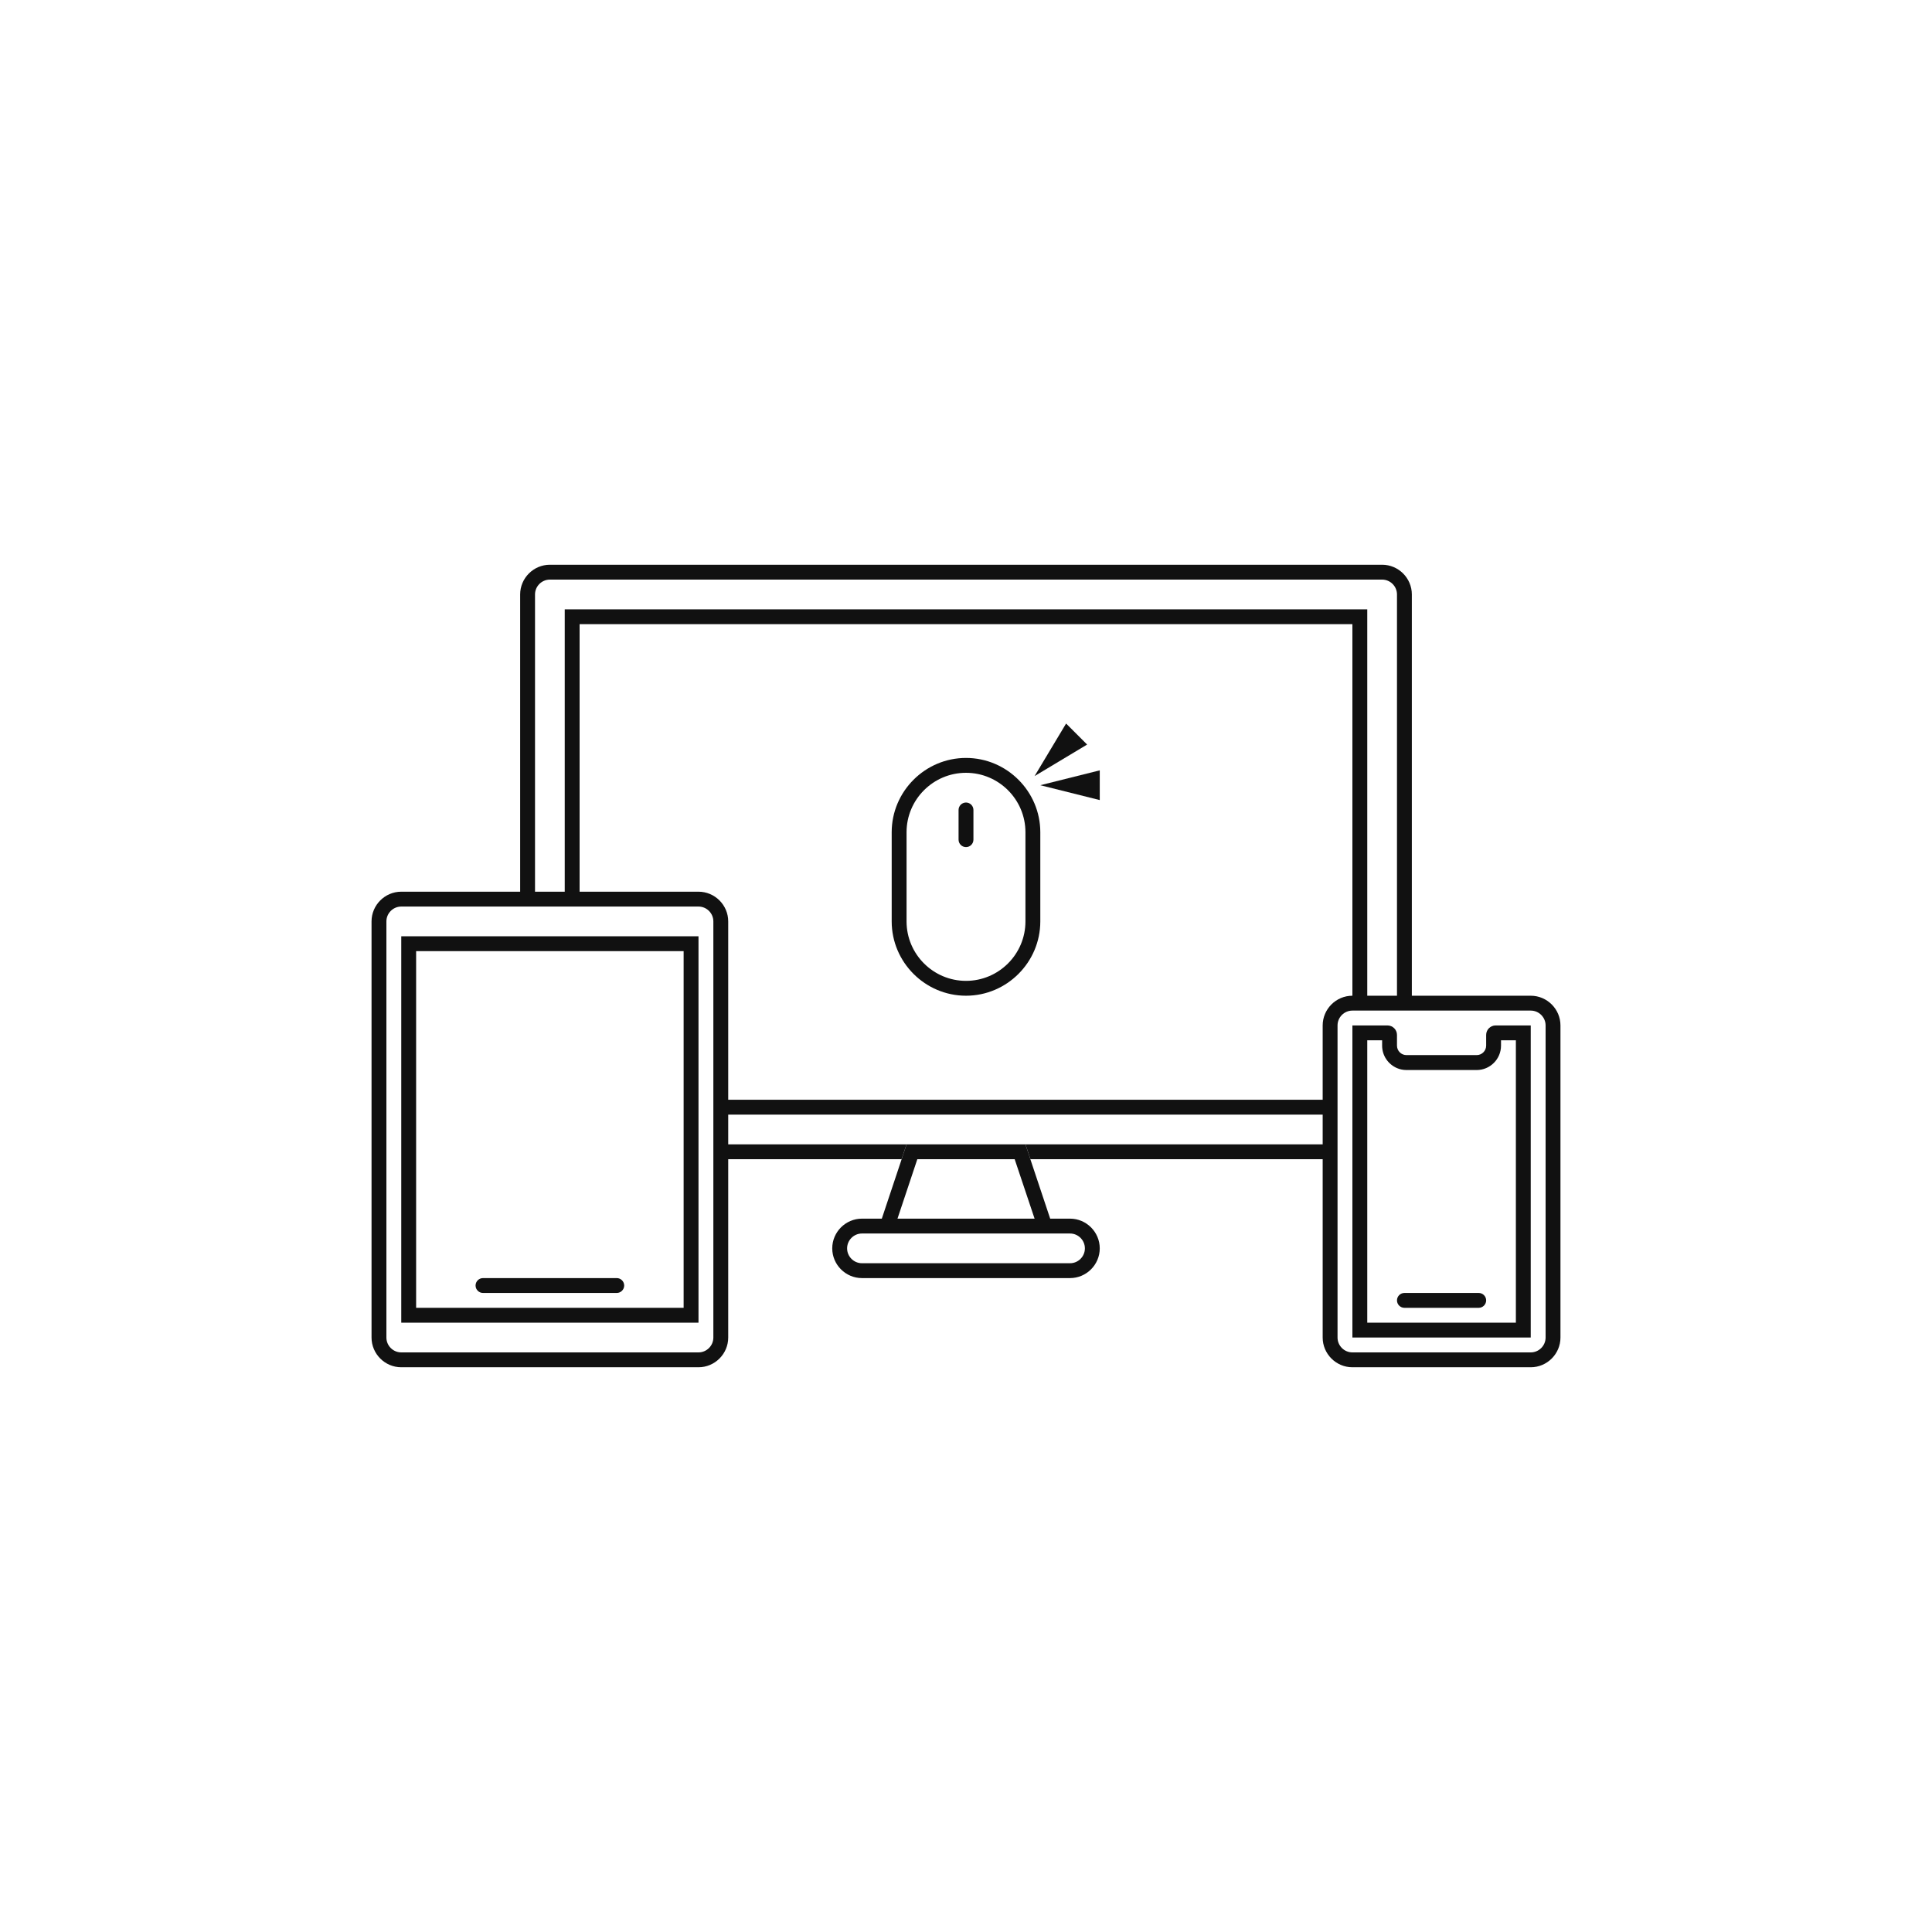 <?xml version="1.0" encoding="utf-8"?>
<!-- Generator: Adobe Illustrator 27.9.0, SVG Export Plug-In . SVG Version: 6.00 Build 0)  -->
<svg version="1.1" id="レイヤー_1" xmlns="http://www.w3.org/2000/svg" xmlns:xlink="http://www.w3.org/1999/xlink" x="0px"
	 y="0px" viewBox="0 0 260 260" style="enable-background:new 0 0 260 260;" xml:space="preserve">
<style type="text/css">
	.st0{fill:#111111;}
</style>
<g>
	<path class="st0" d="M64,173c0,0.55,0.45,1,1,1h18c0.55,0,1-0.45,1-1s-0.45-1-1-1H65C64.45,172,64,172.45,64,173z"/>
	<path class="st0" d="M188,175c0,0.55,0.45,1,1,1h10c0.55,0,1-0.45,1-1s-0.45-1-1-1h-10C188.45,174,188,174.45,188,175z"/>
	<polygon class="st0" points="122,154 121.33,156 123.44,156 136.56,156 138.67,156 138,154 	"/>
	<g>
		<path class="st0" d="M206,134h-16V80c0-2.2-1.8-4-4-4H74c-2.2,0-4,1.8-4,4v40H54c-2.2,0-4,1.8-4,4v56c0,2.2,1.8,4,4,4h40
			c2.2,0,4-1.8,4-4v-24h23.33l0.67-2H98v-4h80v4h-40l0.67,2H178v24c0,2.2,1.8,4,4,4h24c2.2,0,4-1.8,4-4v-42
			C210,135.8,208.2,134,206,134z M72,80c0-1.1,0.9-2,2-2h112c1.1,0,2,0.9,2,2v54h-4V82H76v38h-4V80z M96,154v2v24c0,1.1-0.9,2-2,2
			H54c-1.1,0-2-0.9-2-2v-56c0-1.1,0.9-2,2-2h16h2h4h2h16c1.1,0,2,0.9,2,2v24v2V154z M98,148v-24c0-2.2-1.8-4-4-4H78V84h104v50
			c-2.2,0-4,1.8-4,4v10H98z M208,180c0,1.1-0.9,2-2,2h-24c-1.1,0-2-0.9-2-2v-24v-2v-4v-2v-10c0-1.1,0.9-2,2-2h2h4h2h16
			c1.1,0,2,0.9,2,2V180z"/>
		<path class="st0" d="M200,139.28v1.43c0,0.71-0.57,1.28-1.28,1.28H190h-0.72c-0.71,0-1.28-0.57-1.28-1.28v-1.43
			c0-0.71-0.57-1.28-1.28-1.28H184h-2v10v2v4v2v24h24v-42h-4.72C200.57,138,200,138.57,200,139.28z M202,140h2v38h-20v-22v-2v-4v-10
			h2v0.72c0,1.36,0.83,2.52,2,3.02c0.39,0.17,0.83,0.26,1.28,0.26H190h8.72c1.81,0,3.28-1.47,3.28-3.28V140z"/>
		<path class="st0" d="M76,126h-4h-2H54v52h40v-22v-2v-4v-2v-22H78H76z M92,128v20v2v4v2v20H56v-48h14h2h4h2H92z"/>
		<path class="st0" d="M139.23,164h-18.45l2.67-8h-2.11l-2.67,8H116c-2.2,0-4,1.8-4,4s1.8,4,4,4h28c2.2,0,4-1.8,4-4s-1.8-4-4-4
			h-2.67l-2.67-8h-2.11L139.23,164z M142,166h2c1.1,0,2,0.9,2,2c0,1.1-0.9,2-2,2h-28c-1.1,0-2-0.9-2-2c0-1.1,0.9-2,2-2h2H142z"/>
	</g>
	<path class="st0" d="M130,102c-5.5,0-10,4.5-10,10v12c0,5.5,4.5,10,10,10s10-4.5,10-10v-12C140,106.5,135.5,102,130,102z M138,124
		c0,4.41-3.59,8-8,8s-8-3.59-8-8v-12c0-4.41,3.59-8,8-8s8,3.59,8,8V124z"/>
	<path class="st0" d="M130,108c-0.55,0-1,0.45-1,1v4c0,0.55,0.45,1,1,1s1-0.45,1-1v-4C131,108.45,130.55,108,130,108z"/>
	<polygon class="st0" points="143.47,97.37 139.23,104.44 146.3,100.2 	"/>
	<polygon class="st0" points="148,107.67 148,103.67 140,105.67 	"/>
</g>
</svg>
